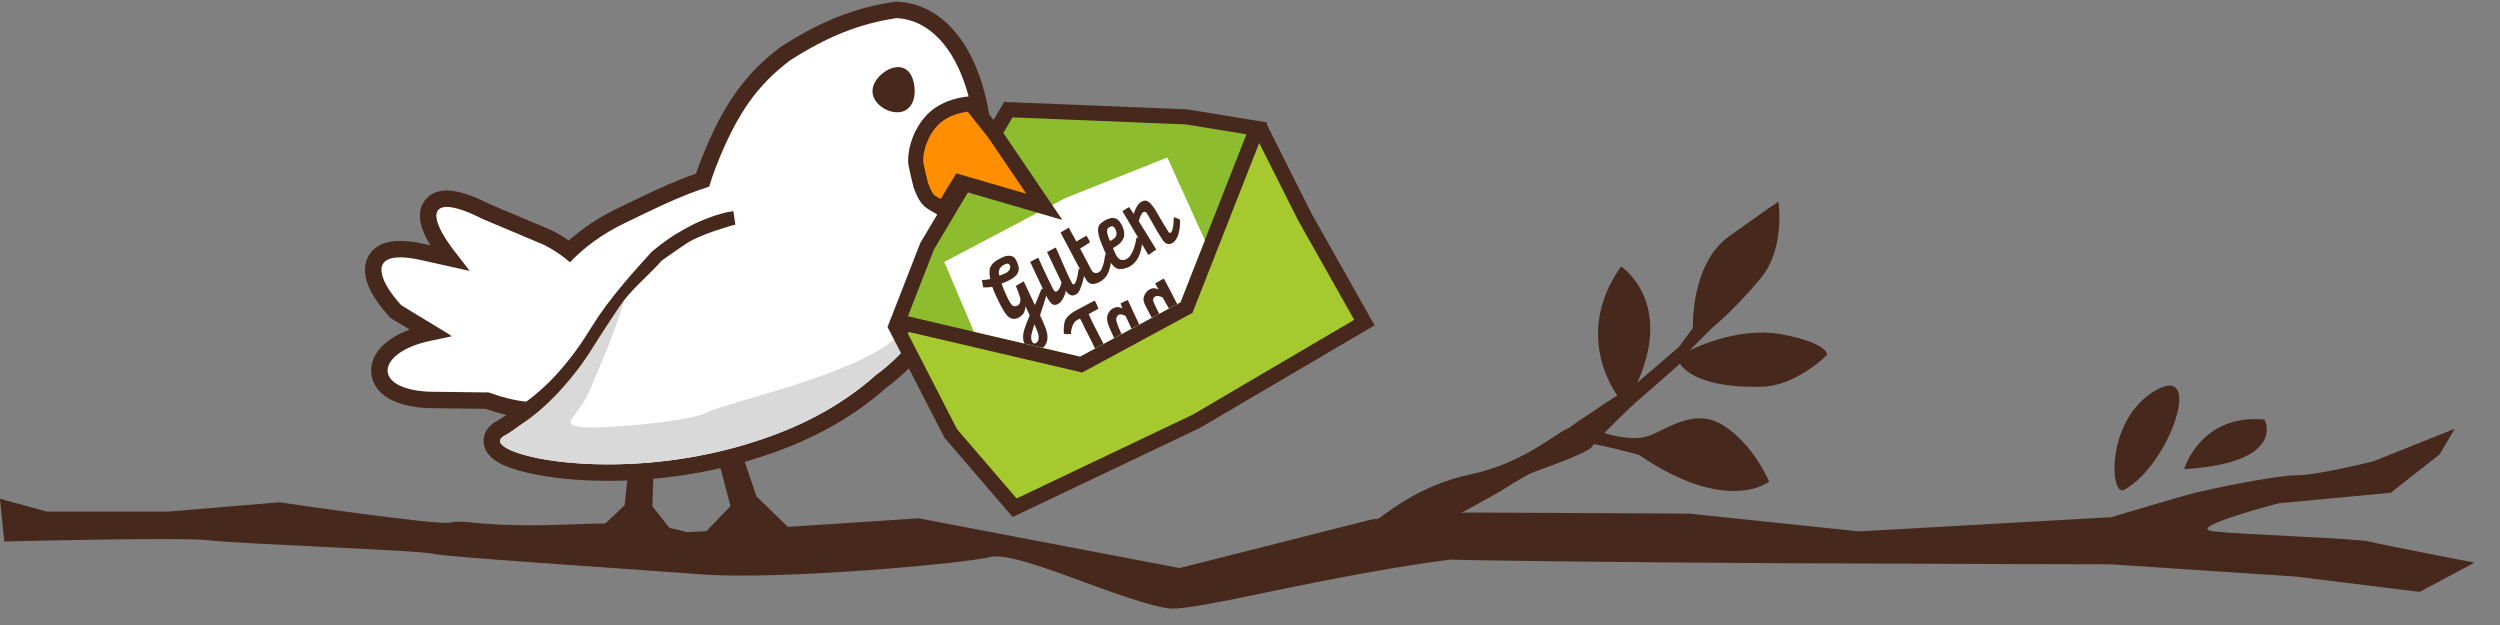<?xml version="1.0" encoding="utf-8"?>
<!-- Generator: Adobe Illustrator 16.0.0, SVG Export Plug-In . SVG Version: 6.00 Build 0)  -->
<!DOCTYPE svg PUBLIC "-//W3C//DTD SVG 1.1//EN" "http://www.w3.org/Graphics/SVG/1.1/DTD/svg11.dtd">
<svg version="1.1" id="Layer_1" xmlns="http://www.w3.org/2000/svg" xmlns:xlink="http://www.w3.org/1999/xlink" x="0px" y="0px"
	 width="332px" height="83px" viewBox="1581.039 0 332 83" enable-background="new 1581.039 0 332 83" xml:space="preserve">
<rect x="1581.039" y="0" width="332" height="83" fill="#808080" stroke="none"/>
<path fill="#46281C" d="M1587.275,67.944h8.018h8.019l7.424-0.62l7.423-0.62c0,0,5.336,0.787,10.846,1.518
	c5.51,0.729,11.193,1.401,11.889,1.17c0.148-0.05,0.416-0.086,0.773-0.1s0.805-0.007,1.316,0.029
	c6.195,0.686,11.336,0.397,16.017,0.25c4.681-0.146,8.899-0.153,13.253,1.096l5.782-0.289l5.782-0.289l9.625-0.627l9.624-0.627
	l17.313,3.302l17.313,3.302l12.834-3.247l12.834-3.247l12.61-0.885l29.374,0.147l22.568,2.361l33.501-1.882
	c0,0,2.32-0.695,4.872-1.449s5.336-1.566,6.265-1.799c0.927-0.231,3.595-0.812,6.379-1.334c2.783-0.521,5.684-0.986,7.074-0.986
	c1.393,0,3.943-0.463,6.147-0.927s4.06-0.927,4.06-0.927l5.406-2.16l5.406-2.16l-0.998,1.696l-0.998,1.696l-3.248,2.552
	l-3.248,2.552l-7.424,0.695l-7.424,0.695c0,0-3.131,0.812-5.799,1.683s-4.871,1.799-3.016,2.03
	c1.855,0.232,6.611,0.465,11.135,0.696c4.524,0.231,8.816,0.464,9.744,0.696c0.928,0.231,4.408,0.928,7.655,1.565
	s6.263,1.218,6.263,1.218l-3.654,1.945l-3.654,1.945l-8.177-1.017l-8.177-1.017l-12.323-0.815l-12.323-0.815
	c0,0-21.194-0.043-42.736-0.145c-21.543-0.102-44.504-0.391-44.825-0.494c-3.298,0.376-9.727,1.391-18.235,3.07
	c-8.508,1.68-16.916,3.674-19.278,3.418s-7.079-1.939-12.012-3.762c-4.933-1.823-9.808-3.53-11.663-3.066s-8.961,1.234-16.847,1.793
	c-7.887,0.559-16.554,0.905-21.536,0.52c-4.982-0.384-13.425-0.952-20.854-1.482c-7.43-0.53-13.846-1.022-14.773-1.254
	c-0.928-0.232-7.417-0.562-14.139-0.891c-6.721-0.329-13.674-0.658-15.53-0.891c-1.856-0.231-8.687-0.193-15.054-0.097
	s-12.27,0.251-12.27,0.251l-0.283-2.838l-0.283-2.838l3.118,0.852L1587.275,67.944z"/>
<g>
	<polygon fill="#46281C" points="1665.576,51.708 1663.998,67.087 1659.705,71.159 1670.746,71.159 1667.678,67.216 
		1668.205,51.312 	"/>
	<polygon fill="#46281C" points="1674.132,52.39 1678.052,67.21 1674.115,71.284 1686.996,71.284 1681.494,65.905 1676.406,50.968 	
		"/>
	<g>
		<path fill="#FFFFFF" d="M1661.812,62.761c-5.807,0-14.699-1.018-15.406-3.814c-0.074-0.299-0.217-1.33,1.102-2.039
			c0.963-0.52,2.07-1.359,3.266-2.477c-1.522-0.162-3.205-0.572-5.019-1.221l-7.832-0.1c-5.63-0.297-6.416-2.678-6.495-3.688
			c-0.18-2.293,2.355-4.338,6.458-5.209l0.286-0.061l-4.559-2.771l-0.106-0.119c-1.706-1.889-3.558-4.553-2.683-6.521
			c0.337-0.757,1.195-1.659,3.375-1.659c0.843,0,1.863,0.132,3.031,0.393l3.473,0.776l-0.129-0.167
			c-2.319-3.001-3.121-5.124-2.45-6.489c0.222-0.452,0.81-1.209,2.252-1.209c1.243,0,2.987,0.569,5.185,1.692l8.18,3.446
			c1.091,0.555,2.057,1.164,2.918,1.833c1.916-1.85,4.203-3.423,6.809-4.684l0.141-0.068c3.867-1.871,5.998-2.902,8.389-3.838
			c0.764-0.299,1.55-0.583,2.345-0.847c0.224-0.709,0.472-1.416,0.741-2.108c2.749-7.059,5.609-11.166,10.199-14.649
			c5.214-3.346,9.565-5.076,14.623-5.835l0.104-0.015l0.104,0.004c4.692,0.198,8.479,3.986,10.385,10.392
			c1.808,6.075,1.662,13.561-0.396,20.539c-2.074,7.024-5.802,13.12-10.496,17.163c-0.488,0.422-1.014,0.838-1.56,1.234
			c-3.549,3.17-7.996,5.854-12.864,7.762C1676.066,62.007,1667.443,62.761,1661.812,62.761L1661.812,62.761z"/>
		<path fill="#46281C" d="M1700.066,2.41c4.438,0.188,7.726,4.042,9.383,9.613c1.658,5.572,1.687,12.861-0.397,19.918
			c-2.083,7.057-5.813,12.9-10.161,16.646c-0.503,0.434-1.016,0.836-1.533,1.211c-3.354,3.006-7.637,5.66-12.576,7.596
			c-8.094,3.195-16.311,4.277-22.967,4.277c-9.926,0-16.383-2.406-13.789-3.803c1.605-0.863,3.474-2.482,5.349-4.516
			c-0.364,0.043-0.75,0.064-1.157,0.064c-1.701,0-3.779-0.391-6.263-1.299l-8.017-0.098c-7.69-0.41-6.818-5.252,0.176-6.738
			l2.914-0.617c-0.14-0.105-0.278-0.199-0.418-0.309l-6.293-3.822c-2.935-3.25-3.974-6.357-0.117-6.357
			c0.742,0,1.666,0.115,2.793,0.367l6.424,1.435l-1.979-2.559c-2.939-3.804-3.166-5.939-1.062-5.939
			c1.024,0,2.603,0.506,4.687,1.573l8.254,3.48c1.354,0.692,2.48,1.476,3.412,2.305c1.863-1.965,4.246-3.744,7.213-5.18
			c3.875-1.875,6.071-2.94,8.451-3.873c0.942-0.369,1.885-0.701,2.824-1c0.254-0.857,0.547-1.717,0.881-2.575
			c2.859-7.339,5.676-11.015,9.844-14.177C1690.816,4.91,1695.066,3.16,1700.066,2.41 M1699.949,0.22l-0.207,0.031
			c-5.219,0.783-9.698,2.561-14.979,5.946l-0.073,0.046l-0.067,0.052c-4.767,3.617-7.728,7.857-10.56,15.124
			c-0.211,0.542-0.408,1.093-0.594,1.646c-0.634,0.218-1.261,0.449-1.873,0.688c-2.43,0.952-4.701,2.052-8.466,3.873l-0.142,0.068
			c-2.409,1.166-4.561,2.592-6.414,4.252c-0.705-0.492-1.463-0.945-2.266-1.355l-0.07-0.037l-0.075-0.032l-8.181-3.45
			c-2.35-1.194-4.185-1.775-5.607-1.775c-2.109,0-2.963,1.272-3.23,1.819c-0.685,1.391-0.354,3.156,1.047,5.458l-0.725-0.162
			c-1.263-0.282-2.332-0.419-3.27-0.419c-2.766,0-3.903,1.254-4.371,2.307c-0.895,2.01,0.072,4.6,2.869,7.697l0.213,0.236
			l0.273,0.166l2.264,1.375c-3.344,1.223-5.295,3.35-5.106,5.734c0.101,1.295,1.033,4.348,7.479,4.691l0.045,0.002h0.045l7.65,0.094
			c0.941,0.332,1.852,0.602,2.725,0.807c-0.461,0.344-0.896,0.627-1.295,0.842c-1.6,0.861-1.896,2.252-1.641,3.268
			c0.418,1.654,2.225,2.766,5.862,3.6c2.931,0.672,6.694,1.041,10.603,1.041c5.725,0,14.494-0.768,23.77-4.43
			c4.964-1.945,9.51-4.688,13.148-7.926c0.553-0.404,1.086-0.828,1.584-1.26c4.852-4.178,8.697-10.457,10.83-17.68
			c2.118-7.175,2.264-14.887,0.396-21.159c-2.049-6.881-6.197-10.953-11.385-11.172L1699.949,0.22L1699.949,0.22z"/>
	</g>
	<path fill="#46281C" d="M1702.511,12.101c0,1.547-0.771,2.809-2.319,2.809s-3.287-1.262-3.287-2.809
		c0-1.551,1.863-3.191,3.412-3.191S1702.511,10.55,1702.511,12.101z"/>
	<polygon fill="#FF8E00" points="1702.906,22.564 1709.389,30.449 1712.258,23.634 	"/>
	<path fill="#D9D9D9" d="M1700.107,44.784c-5.166,4.918-22.666,8.668-25.25,10c-2.584,1.334-14.832,2.25-16.75,1.918
		c-1.916-0.334-1.5-0.584-0.166-2.418c1.334-1.832,1.584-2.916,3.334-7c1.75-4.082,2.666-7.5,2.666-7.5l-1.228-0.037
		c-3.547,4.554-6.771,9.108-10.517,13.663c0.412,0,0.808-0.016,1.175-0.059c-1.875,2.031-3.742,3.65-5.349,4.516
		c-4.332,2.332,16.599,7.482,36.758-0.477c4.938-1.936,9.223-4.59,12.576-7.594c0.518-0.377,1.029-0.779,1.533-1.213
		c1.67-1.439,3.246-3.193,4.676-5.201C1702.502,43.259,1701.336,43.616,1700.107,44.784z"/>
	<g>
		<polygon fill="#A5C92F" points="1707.301,57.563 1700.229,43.81 1748.684,17.603 1754.336,28.836 1762.232,42.837 
			1739.943,55.927 1715.783,67.429 		"/>
		<path fill="#46281C" d="M1748.254,18.972l5.188,10.312l7.438,13.188l-21.441,12.592l-23.396,11.133l-7.906-9.195l-6.569-12.777
			L1748.254,18.972 M1749.115,16.233l-1.812,0.98l-46.688,25.251l-1.723,0.932l0.896,1.742l6.569,12.777l0.107,0.211l0.154,0.18
			l7.906,9.195l0.996,1.158l1.379-0.656l23.396-11.133l0.078-0.037l0.074-0.043l21.441-12.594l1.695-0.994l-0.965-1.713
			l-7.414-13.146l-5.166-10.27L1749.115,16.233L1749.115,16.233z"/>
	</g>
	<g>
		<polygon fill="#8DBD2F" points="1700.257,42.716 1704.163,32.698 1714.954,14.562 1738.619,15.526 1747.947,17.05 
			1738.602,40.839 1724.613,48.409 		"/>
		<path fill="#46281C" d="M1715.508,15.586l23.01,0.937l8.047,1.315l-8.76,22.296l-13.333,7.215l-22.864-5.344l3.457-8.866
			L1715.508,15.586 M1714.398,13.539l-0.608,1.024l-10.445,17.553l-0.085,0.142l-0.061,0.154l-3.455,8.864l-0.838,2.15l2.246,0.523
			l22.863,5.346l0.739,0.174l0.668-0.361l13.333-7.215l0.643-0.348l0.268-0.682l8.76-22.295l0.906-2.306l-2.445-0.399l-8.047-1.315
			l-0.119-0.02l-0.123-0.005l-23.009-0.937L1714.398,13.539L1714.398,13.539z"/>
	</g>
	<polygon fill="#FFFFFF" points="1722.566,26.285 1706.441,34.785 1710.377,44.054 1724.472,47.349 1737.805,40.133 
		1741.039,31.901 1736.066,20.91 	"/>
	<g>
		<g>
			<defs>
				<polygon id="SVGID_1_" points="1715.191,29.91 1706.316,35.535 1710.377,44.054 1724.472,47.349 1737.805,40.133 
					1741.039,31.901 1734.691,19.41 				"/>
			</defs>
			<clipPath id="SVGID_2_">
				<use xlink:href="#SVGID_1_"  overflow="visible"/>
			</clipPath>
			<g clip-path="url(#SVGID_2_)">
				<g>
					<path fill="#46281C" d="M1715.895,34.407c0.647,1.176,0.957,2.234-1.845,3.251c0.243,0.681,0.397,1.084,0.716,1.738
						c0.672,1.401,0.872,1.38,1.372,1.195c0.308-0.104,0.521-0.606,0.357-1.143c-0.127-0.396-0.375-1.062-0.546-1.47
						c0.332-0.217,0.687-0.421,1.044-0.614c0.383,0.845,0.672,1.425,1.479,3.15c0.326-0.738,0.475-1.157,0.891-2.17
						c0.338,0.093,0.527,0.189,0.789,0.35c-0.414,1.387-0.623,2.062-0.996,3.178c0.304,0.676,0.668,1.465,0.828,1.967
						c0.49,1.598-0.276,2.215-0.627,2.516c-0.686,0.609-1.233,0.494-1.614,0.299c-0.316-0.166-0.673-0.85-0.789-1.387
						c-0.132-0.592,0.022-1.252,0.137-1.574c0.22-0.682,0.361-0.996,0.693-1.814l-0.564-1.208c-0.004,0.526-0.227,0.948-0.379,1.104
						c-0.709,0.723-1.422,0.746-2.002,0.184c-0.543-0.518-1.661-2.79-2.021-3.871c-0.455,0.082-0.947,0.1-1.185,0.078
						c-0.108-0.316-0.129-0.631-0.188-1c0.252,0.027,0.631,0.01,1.098-0.118c-0.223-1.268-0.253-2.04,1.703-2.91
						C1714.789,33.891,1715.589,33.845,1715.895,34.407z M1714.789,36.156c0.693-0.476,0.412-1.272-0.086-1.13
						c-0.691,0.201-1.227,0.764-0.948,1.578C1714.177,36.462,1714.572,36.31,1714.789,36.156z M1718.047,45.251
						c0.129,0.33,0.346,0.477,0.609,0.271c0.212-0.164,0.306-0.268,0.324-0.766c0.004-0.338-0.184-0.801-0.576-1.689
						C1718.197,43.796,1717.822,44.698,1718.047,45.251z"/>
					<path fill="#46281C" d="M1722.003,37.493c-0.599-1.266-1.246-2.604-1.918-4.029c0.379-0.154,0.864-0.479,1.158-0.588
						c0.813,1.735,1.508,3.549,2.146,4.704c0.387,0.717,0.76-0.698,0.889-1.894c0.248,0.09,0.506,0.15,0.804,0.328
						c-0.124,1.042-0.306,1.703-0.685,2.572c-0.211,0.488-1.086,1.162-1.807,0.039c-0.275,1.225-0.996,2.065-1.719,1.817
						c-0.527-0.189-1.184-1.772-1.605-2.645c-0.169-0.334-0.709-1.519-1.424-3.021c0.365-0.16,0.684-0.382,1.08-0.548
						c0.719,1.65,1.799,3.854,1.999,4.224C1721.336,39.217,1721.895,38.215,1722.003,37.493z"/>
					<path fill="#46281C" d="M1721.877,30.882c0.275-0.162,0.676-0.416,1.105-0.662c0.321,0.689,0.646,1.127,0.983,1.844
						c0.345-0.173,0.843-0.48,1.364-0.763c0.285,0.483,0.4,0.696,0.472,0.871c-0.563,0.368-0.916,0.571-1.321,0.84l1.483,2.812
						c0.404,0.77,1.155,0.399,1.366-0.089c0.355-0.819,0.355-1.145,0.497-1.971c0.215,0.071,0.473,0.157,0.809,0.339
						c-0.057,0.818-0.11,1.273-0.364,1.96c-0.474,1.321-1.861,1.784-2.363,1.617c-0.189-0.071-0.4-0.183-0.562-0.433
						c-0.836-1.337-1.481-2.601-1.86-3.323L1721.877,30.882z"/>
					<path fill="#46281C" d="M1728.844,32.94c0.217,0.583,0.549,1.404,1,1.547c0.633,0.195,1.646-0.103,2.135-2.969
						c0.229,0.076,0.512,0.136,0.764,0.325c-0.166,3.992-2.84,3.951-3.242,3.855c-0.889-0.231-1.535-1.821-1.982-2.854
						c-0.486-1.151-1.022-2.536-0.328-3.149c0.56-0.49,1.392-0.94,2.041-0.667c0.693,0.288,1.396,1.796,0.978,2.661
						C1729.842,32.449,1729.365,32.607,1728.844,32.94z M1728.216,30.277c-0.403,0.318,0.058,1.333,0.231,1.726
						c0.334-0.17,0.67-0.337,0.824-0.696c0.115-0.25-0.002-0.676-0.139-0.927C1728.879,29.906,1728.546,30.01,1728.216,30.277z"/>
					<path fill="#46281C" d="M1733.32,28.29c-0.502-0.579-0.881,0.452-1.059,1.073c0.717,1.138,1.471,2.369,2.328,3.77
						c-0.424,0.304-0.689,0.484-1.045,0.727l-3.448-5.814c0.328-0.227,0.595-0.383,0.894-0.545c0.154,0.217,0.309,0.521,0.602,0.9
						c0.213-0.554,0.492-1.518,1.346-1.742c0.855-0.224,1.689,1.501,2.189,2.356c0.375,0.622,1.062,1.825,1.197,1.89
						c0.393,0.19,0.57-0.796,0.6-2.062c0.219,0.057,0.541,0.17,0.809,0.339c0.057,0.706-0.041,1.634-0.35,2.314
						c-0.326,0.714-1.217,1.472-1.957,0.358C1734.473,30.419,1733.514,28.509,1733.32,28.29z"/>
					<path fill="#46281C" d="M1723.666,42.886c-0.164,0.275-0.405,0.707-0.391,1.475c-0.345,0.012-0.707,0.033-0.961-0.043
						c-0.039-0.904,0.028-1.518,0.262-1.941c0.176-0.322,0.713-0.787,1.105-1.014c0.366-0.197,0.885-0.467,1.357-0.723
						c0.482-0.263,1.083-0.587,1.385-0.725c0.146,0.271,0.337,0.669,0.489,1.088c-0.224,0.145-1.058,0.545-1.298,0.703
						c0.203,0.488,0.509,1.1,0.613,1.316c0.09,0.189,0.726,1.408,0.904,1.764c0.184,0.361,1.066,2.062,1.215,2.406
						c0.26,0.572,0.301,0.812,0.238,1.133c-0.082,0.473-0.32,0.701-0.713,0.926c-1,0.58-1.584,0.355-2.246,0.078
						c-0.02-0.266,0.148-0.693,0.206-1.051c0.61,0.156,1.001,0.232,1.194,0.078c0.346-0.262,0.219-0.406,0.061-0.719
						c-0.223-0.457-0.346-0.752-0.689-1.48c-0.611-1.295-1.098-2.17-1.225-2.426c-0.129-0.283-0.473-1.033-0.707-1.42
						C1724.066,42.493,1723.816,42.63,1723.666,42.886z"/>
					<path fill="#46281C" d="M1732.393,45.769c0.025,0.486-0.133,0.936-0.326,1.152c-0.332,0.381-1.068,0.639-1.558,0.291
						c-0.641-0.467-1.293-1.789-1.937-3.23c-0.506-1.141-0.702-1.758-0.311-2.445c0.307-0.541,1.039-1.014,1.836-0.581
						c-0.092-0.239-0.172-0.458-0.248-0.667c0.394-0.199,0.625-0.325,0.955-0.453c0.941,1.992,1.896,4.104,2.293,4.926
						c0.1,0.209,0.4,0.096,0.471-0.055c0.17-0.355,0.383-0.633,0.52-2.045c0.316,0.078,0.598,0.203,0.828,0.328
						c-0.148,2.406-0.654,2.904-1.119,3.156C1733.256,46.438,1732.947,46.47,1732.393,45.769z M1730.531,41.983
						c-0.983-0.594-1.34,0.088-1.239,0.621c0.149,0.809,1.415,3.262,1.608,3.32c0.313,0.094,0.768-0.178,0.861-1.23
						C1731.23,43.507,1731.091,43.132,1730.531,41.983z"/>
					<path fill="#46281C" d="M1738.922,40.058c0.242,0.079,0.535,0.159,0.822,0.342c-0.137,0.698-0.406,1.908-0.732,3.085
						l0.82,1.584c0.682,1.307,0.729,2.133-0.119,2.666c-0.672,0.428-1.139,0.516-1.584,0.383c-0.418-0.125-0.918-0.68-1-1.387
						c-0.051-0.484,0.094-1.238,0.178-1.498c0.141-0.389,0.434-1.07,0.557-1.514c-0.131-0.242-0.312-0.508-0.465-0.787
						c-0.029,0.566-0.18,0.961-0.379,1.193c-0.322,0.375-0.775,0.646-1.322,0.354c-0.641-0.354-1.445-1.744-2.148-3.115
						c-0.572-1.104-0.887-1.546-0.449-2.31c0.32-0.562,0.945-1.024,1.791-0.619c-0.059-0.132-0.42-0.685-0.438-0.812
						c0.348-0.164,0.762-0.463,1.148-0.623c0.996,1.838,2.133,4.124,2.752,5.266C1738.473,41.864,1738.715,40.995,1738.922,40.058z
						 M1735.438,39.516c-0.824-0.506-1.404-0.028-1.24,0.482c0.295,0.866,1.264,2.634,1.738,3.052
						c0.26,0.223,0.719-0.039,0.912-1.021C1736.24,40.883,1735.955,40.424,1735.438,39.516z M1738.201,46.728
						c0.137,0.412,0.455,0.492,0.662,0.365c0.498-0.305,0.408-0.658,0.307-0.916c-0.193-0.471-0.416-0.949-0.656-1.396
						C1738.387,45.312,1738.088,46.376,1738.201,46.728z"/>
				</g>
			</g>
		</g>
	</g>
	<path fill="#FF8E00" stroke="#46281C" stroke-width="2" stroke-miterlimit="10" d="M1719.73,27.47l-6.678-9.841l-3.066-3.856
		c-2.029,0.166-3.98,0.88-5.295,2.334c-1.221,1.353-2.062,3.392-2.062,5.318c0,0.39,0.688,3.163,0.688,3.163
		c0.916,2.43,1.188,2.051,2.968,3.21l2.208-3.605L1719.73,27.47z"/>
	<g>
		<path fill="#46281C" d="M1678.693,29.846c-0.476,0.053-2.159,0.645-2.383,0.703c-0.451,0.128-2.221,0.793-2.645,1.007
			c-0.433,0.198-0.865,0.398-1.27,0.652c-0.408,0.245-3.457,2.38-3.457,2.38c-1.622,1.838-3.599,3.445-5.082,5.364
			c-0.742,0.959-3.349,4.997-4.012,6.071c-1.322,2.137-2.842,4.131-4.557,5.982c-1.717,1.846-3.623,3.553-5.895,4.865l-1.035-1.922
			c2.037-1.049,3.916-2.549,5.615-4.213c1.678-1.693,3.2-3.574,4.521-5.568c0.66-0.99,1.294-2.064,1.992-3.113
			c0.709-1.029,1.451-2.03,2.228-2.998c1.547-1.938,3.198-3.777,4.851-5.592l0.039-0.042l0.024-0.021l1.183-0.945
			c0.393-0.315,0.821-0.582,1.231-0.875c0.405-0.3,0.854-0.539,1.283-0.802c0.43-0.268,0.879-0.5,1.325-0.736
			c0.442-0.248,0.904-0.46,1.373-0.66c0.459-0.219,0.939-0.394,1.424-0.562c0.244-0.086,0.471-0.191,0.734-0.257l0.777-0.22
			c0.529-0.157,0.979-0.204,1.469-0.32L1678.693,29.846z"/>
	</g>
</g>
<path fill="#46281C" d="M1762.833,69.781c2.362-1.574,6.298-5.247,13.646-6.822s11.869-6.056,12.859-6.036
	c0.989,0.02,3.268,1.159,3.268,2.146s-7.467,3.366-8.517,3.891s-3.937,2.361-3.937,2.361l-7.085,3.937L1762.833,69.781z"/>
<path fill="#46281C" d="M1817.713,44.41c-6.102-1.153-12.326,2.156-12.326,2.156l2.983-2.986c0,0,3.125-2.555,6.479-6.613
	c3.356-4.062,2.35-10.19,2.35-10.19s-1.379,0.918-6.528,4.6c-5.152,3.682-4.816,12.174-4.816,12.174l-1.831,2.504l-5.551,4.769
	c4.876-10.883-2.157-15.437-2.157-15.437c-6.58,9.277-0.492,17.114-0.492,17.114s-8.739,5.63-8.675,6.209
	c0.063,0.575,0.032,0.386-3.151,2.006c-1.182,0.601-5.553,1.979-8.78,2.646c-0.12,0.619,1.202,0.586,1.079,1.211
	c8.294-2.587,15.548-5.644,16.245-5.593c1.222,0.085,6.134,1.415,6.134,1.415c11.781,8.046,17.303,3.565,17.303,3.565
	s-2.1-5.06-6.242-7.558c-4.143-2.497-8.074,1.275-10.453,1.677c-2.379,0.404-5.191-0.583-5.191-0.583s3.255-3.305,4.854-4.651
	c1.6-1.352,5.199-4.559,5.199-4.559s1.609,3.346,10.899,3.071c4.607-0.136,8.64-4.242,8.64-4.242S1823.816,45.561,1817.713,44.41z"
	/>
<path fill="#46281C" d="M1863.133,65.042c-1.941,1.059-2.469-9.323,4.113-13.163S1869.167,61.751,1863.133,65.042z"/>
<path fill="#46281C" d="M1871.086,62.3c0,0,2.194-7.403,10.695-6.581C1881.781,55.719,1884.798,61.477,1871.086,62.3z"/>
</svg>
